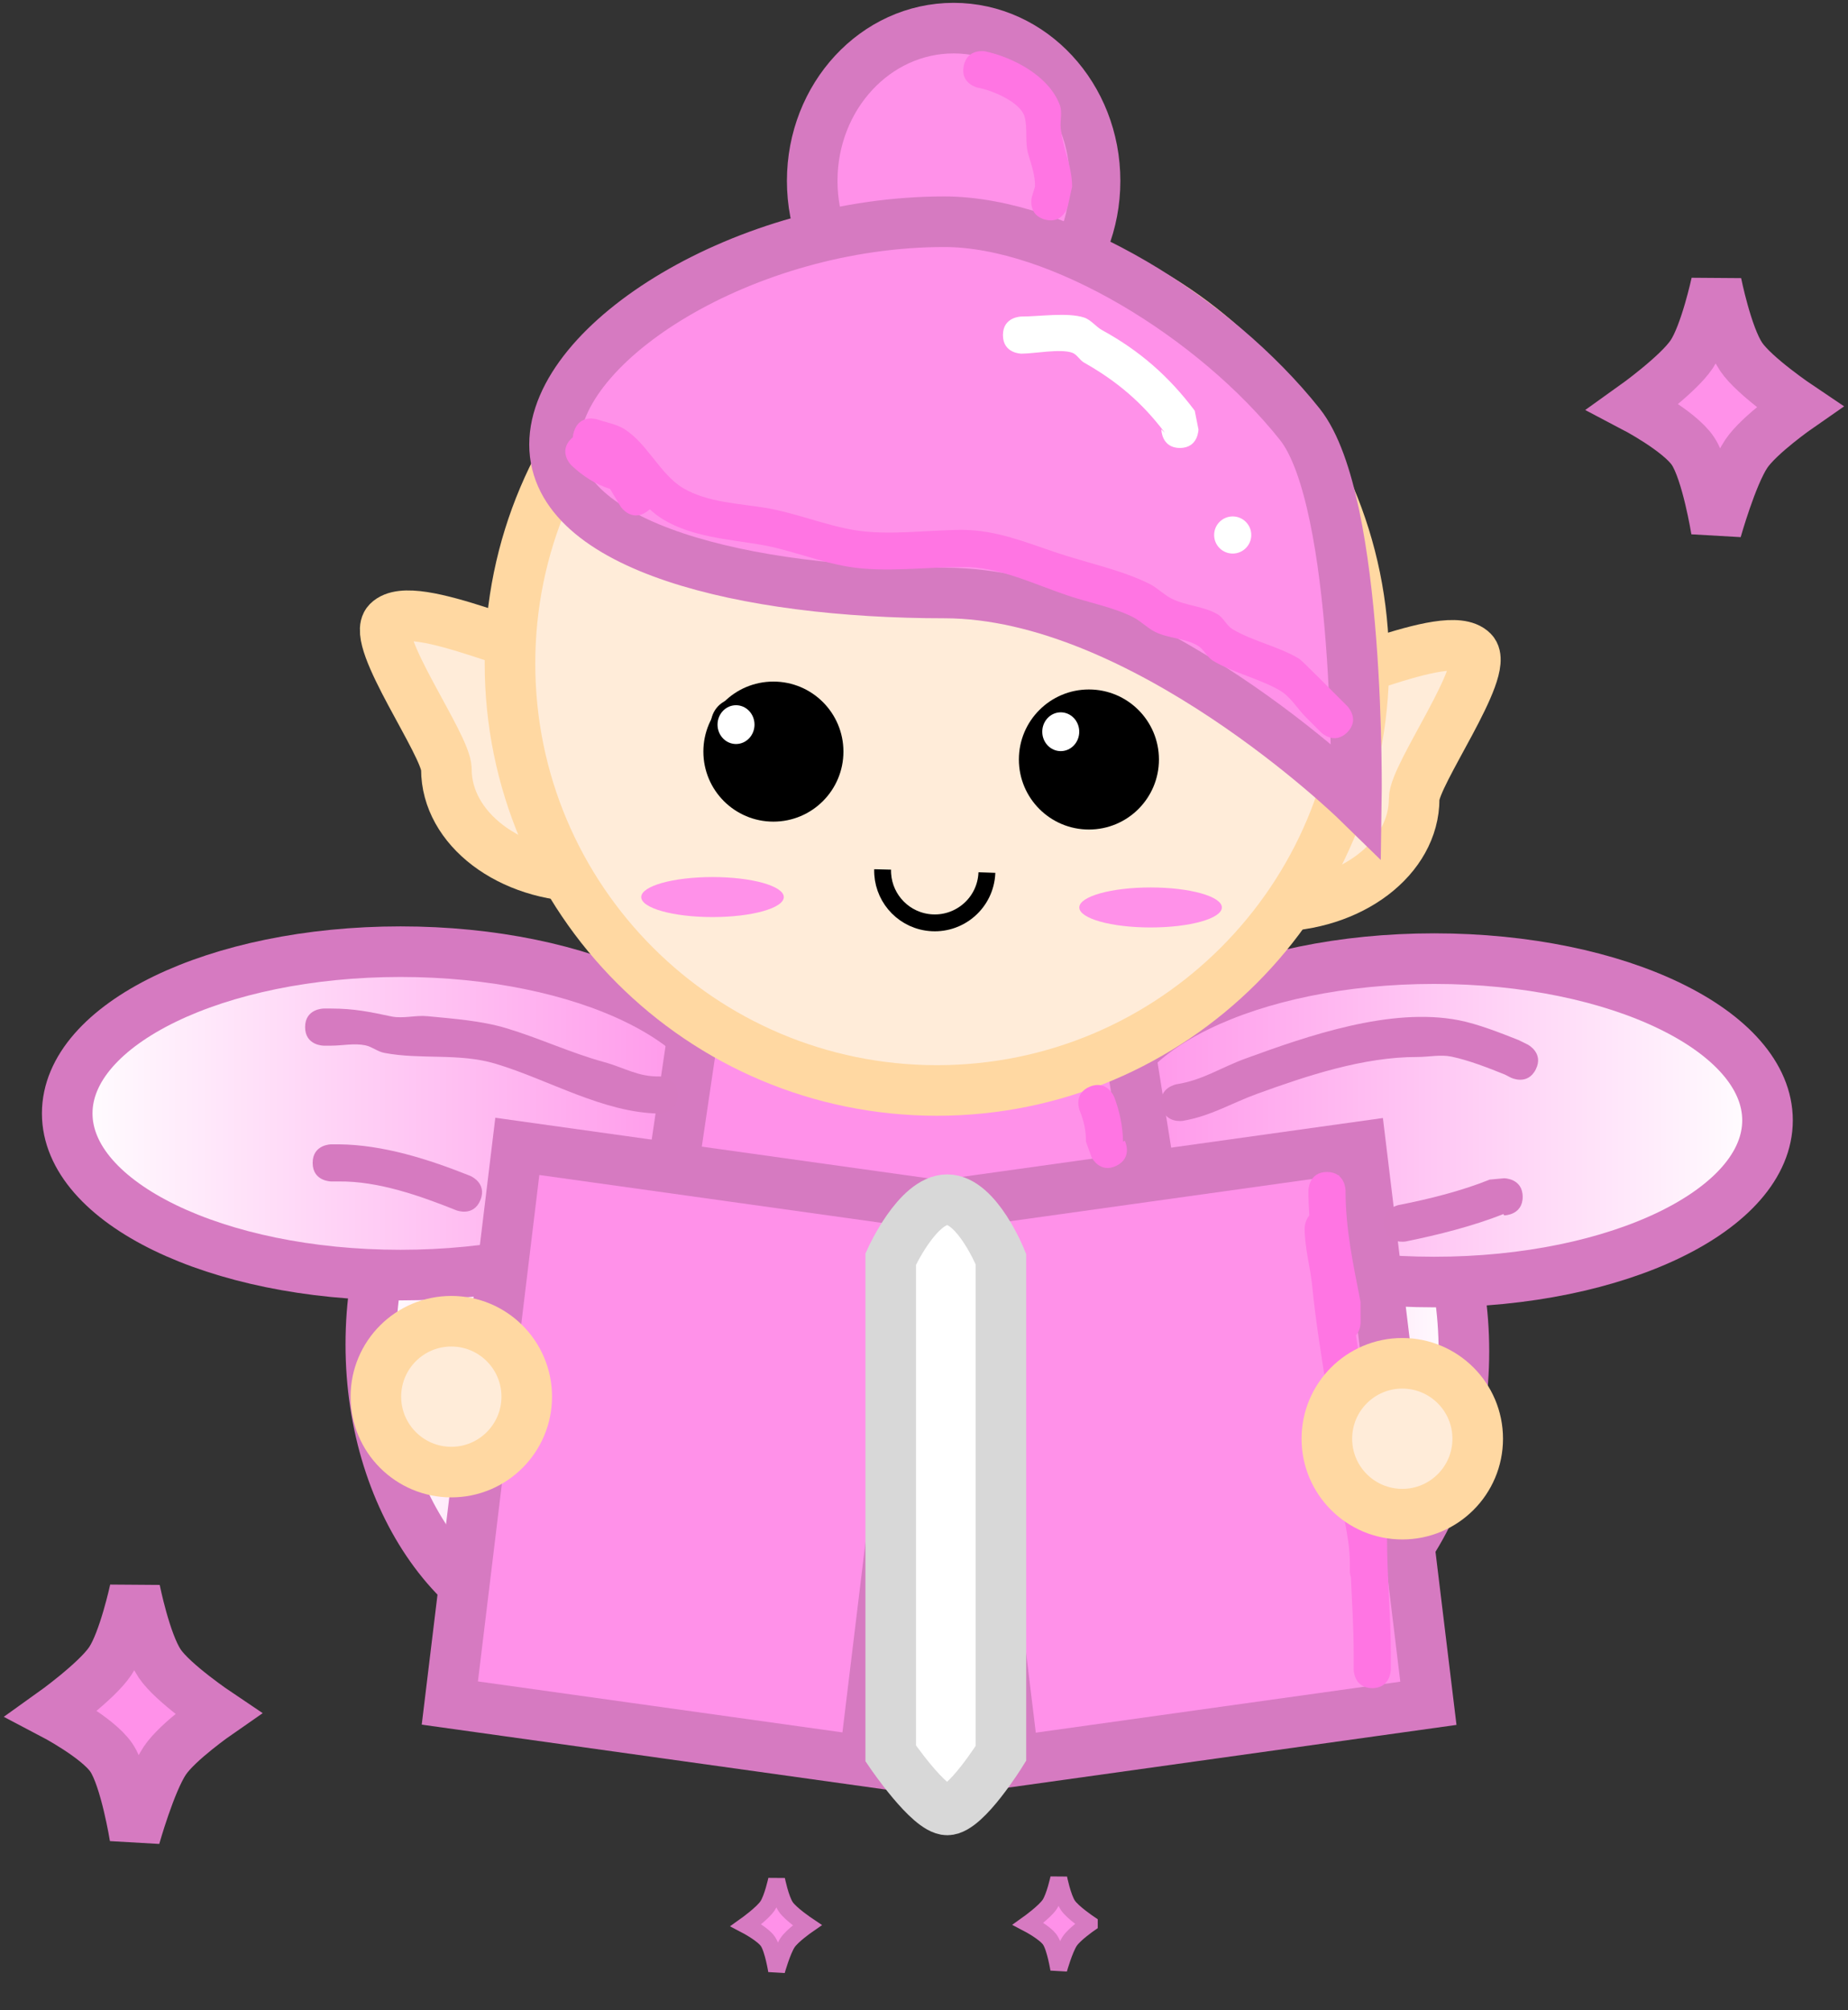 <?xml version="1.0" encoding="UTF-8"?>
<svg width="274px" height="298px" viewBox="0 0 274 298" version="1.1" xmlns="http://www.w3.org/2000/svg" xmlns:xlink="http://www.w3.org/1999/xlink">
    <rect x="0" y="0" width="274" height="298" fill="#333333" stroke="none"/>
    <defs>
        <linearGradient x1="100%" y1="50%" x2="0%" y2="50%" id="linearGradient-1">
            <stop stop-color="#FFFFFF" offset="0%"></stop>
            <stop stop-color="#FF91E9" offset="100%"></stop>
        </linearGradient>
        <linearGradient x1="100%" y1="50%" x2="0%" y2="50%" id="linearGradient-2">
            <stop stop-color="#FFFFFF" offset="0%"></stop>
            <stop stop-color="#FF91E9" offset="100%"></stop>
        </linearGradient>
        <linearGradient x1="4.4006836e-14%" y1="50%" x2="100%" y2="50%" id="linearGradient-3">
            <stop stop-color="#FFFFFF" offset="0%"></stop>
            <stop stop-color="#FF91E9" offset="100%"></stop>
        </linearGradient>
        <linearGradient x1="1.43784703e-14%" y1="50%" x2="100%" y2="50%" id="linearGradient-4">
            <stop stop-color="#FFFFFF" offset="0%"></stop>
            <stop stop-color="#FF91E9" offset="100%"></stop>
        </linearGradient>
    </defs>
    <g id="Page-1" stroke="none" stroke-width="1" fill="none" fill-rule="evenodd">
        <g id="Tixie" transform="translate(7, 4)">
            <path d="M145.469,196.351 C145.469,172.301 159.926,152.805 177.761,152.805 C195.596,152.805 210.053,172.301 210.053,196.351 C210.053,220.4 195.596,239.897 177.761,239.897 C159.926,239.897 145.469,220.4 145.469,196.351 L145.469,196.351 Z" id="Path" stroke="#D67AC1" stroke-width="7.5" fill="url(#linearGradient-1)" fill-rule="nonzero"></path>
            <path d="M156.233,162.101 C156.233,148.86 178.357,138.127 205.65,138.127 C232.942,138.127 255.067,148.86 255.067,162.101 C255.067,175.342 232.942,186.076 205.65,186.076 C178.357,186.076 156.233,175.342 156.233,162.101 Z" id="Path" stroke="#D67AC1" stroke-width="7.5" fill="url(#linearGradient-2)" fill-rule="nonzero"></path>
            <path d="M80.272,238.866 C62.438,238.866 47.98,219.37 47.98,195.32 C47.98,171.27 62.438,151.774 80.272,151.774 C98.107,151.774 112.565,171.27 112.565,195.32 C112.565,219.37 98.107,238.866 80.272,238.866 Z" id="Path" stroke="#D67AC1" stroke-width="7.5" fill="url(#linearGradient-3)" fill-rule="nonzero"></path>
            <path d="M52.384,185.045 C25.091,185.045 2.966,174.311 2.966,161.071 C2.966,147.83 25.091,137.096 52.384,137.096 C79.676,137.096 101.801,147.83 101.801,161.071 C101.801,174.311 79.676,185.045 52.384,185.045 Z" id="Path" stroke="#D67AC1" stroke-width="7.5" fill="url(#linearGradient-4)" fill-rule="nonzero"></path>
            <polygon id="Path" stroke="#D67AC1" stroke-width="7.5" fill="#FF91E9" fill-rule="nonzero" points="84.047 228.319 95.79 148.916 160.095 148.916 172.956 229.437"></polygon>
            <path d="M160.737,114.434 C160.737,105.633 170.125,98.498 181.706,98.498 C188.574,98.498 207.532,88.706 211.357,92.584 C213.981,95.245 202.675,110.853 202.675,114.434 C202.675,123.236 193.287,130.371 181.706,130.371 C170.125,130.371 160.737,123.236 160.737,114.434 Z" id="Path" stroke="#FFD8A2" stroke-width="7.5" fill="#FFECD9" fill-rule="nonzero"></path>
            <path d="M80.154,125.985 C68.573,125.985 59.185,118.85 59.185,110.049 C59.185,106.467 47.879,90.86 50.503,88.199 C54.327,84.32 73.286,94.112 80.154,94.112 C91.735,94.112 101.123,101.247 101.123,110.049 C101.123,118.85 91.735,125.985 80.154,125.985 L80.154,125.985 Z" id="Path" stroke="#FFD8A2" stroke-width="7.5" fill="#FFECD9" fill-rule="nonzero"></path>
            <path d="M134.394,45.464 C122.813,45.464 113.425,35.325 113.425,22.817 C113.425,10.31 122.813,0.171 134.394,0.171 C145.975,0.171 155.363,10.31 155.363,22.817 C155.363,35.325 145.975,45.464 134.394,45.464 Z" id="Path" stroke="#D67AC1" stroke-width="7.5" fill="#FF91E9" fill-rule="nonzero"></path>
            <path d="M68.615,94.374 C68.615,59.416 96.955,31.077 131.913,31.077 C166.871,31.077 195.21,59.416 195.21,94.374 C195.21,129.332 166.871,157.672 131.913,157.672 C96.955,157.672 68.615,129.332 68.615,94.374 L68.615,94.374 Z" id="Path" stroke="#FFD8A2" stroke-width="7.5" fill="#FFECD9" fill-rule="nonzero"></path>
            <path d="M133.014,83.916 C103.527,83.916 75.22,77.099 75.22,61.9 C75.22,46.7 103.527,28.875 133.014,28.875 C150.152,28.875 173.155,43.094 185.728,58.909 C194.785,70.303 194.11,114.739 194.11,114.739 C194.11,114.739 162.5,83.916 133.014,83.916 L133.014,83.916 Z" id="Path" stroke="#D67AC1" stroke-width="7.5" fill="#FF91E9" fill-rule="nonzero"></path>
            <path d="M88.856,71.895 C86.566,73.422 85.039,71.132 85.039,71.132 L83.457,68.49 C81.297,67.826 79.307,66.513 77.678,64.947 C77.678,64.947 75.732,63.001 77.678,61.055 C77.765,60.967 77.852,60.888 77.939,60.816 C77.952,60.545 78.006,60.25 78.114,59.929 C78.984,57.318 81.595,58.188 81.595,58.188 C82.888,58.645 84.299,58.851 85.474,59.559 C88.937,61.647 90.855,66.325 94.28,68.365 C97.865,70.5 102.6,70.645 106.484,71.292 C110.943,72.035 115.238,73.849 119.694,74.595 C124.704,75.433 130.671,74.559 135.766,74.559 C140.813,74.607 145.091,76.418 149.846,78.003 C154.215,79.459 159.273,80.502 163.395,82.545 C164.58,83.132 165.516,84.15 166.697,84.747 C168.848,85.833 171.462,85.859 173.54,87.079 C174.435,87.605 174.852,88.746 175.741,89.281 C178.693,91.058 182.699,91.875 185.649,93.684 C185.993,93.895 190.047,97.978 190.551,98.483 L192.753,100.684 C192.753,100.684 194.699,102.63 192.753,104.576 C190.807,106.522 188.861,104.576 188.861,104.576 L186.659,102.375 C185.341,101.056 184.367,99.305 182.755,98.366 C179.758,96.621 175.838,95.751 172.848,93.963 C171.957,93.43 171.53,92.305 170.646,91.761 C168.745,90.592 166.279,90.682 164.279,89.691 C163.093,89.104 162.157,88.086 160.976,87.489 C158.121,86.048 154.445,85.338 151.408,84.325 C146.382,82.65 141.082,79.997 135.766,80.063 C130.362,80.063 124.135,80.912 118.812,80.028 C114.332,79.283 110.075,77.471 105.603,76.725 C101.033,75.964 95.576,75.573 91.387,73.047 C90.639,72.596 89.966,72.075 89.34,71.511 C89.202,71.643 89.041,71.772 88.856,71.895 L88.856,71.895 Z" id="Path" fill="#FF75E3" fill-rule="nonzero"></path>
            <path d="M144.068,108.604 C144.068,102.87 148.717,98.221 154.451,98.221 C160.186,98.221 164.834,102.87 164.834,108.604 C164.834,114.338 160.186,118.987 154.451,118.987 C148.717,118.987 144.068,114.338 144.068,108.604 L144.068,108.604 Z" id="Path" fill="#000000" fill-rule="nonzero"></path>
            <path d="M97.288,107.433 C97.288,101.699 101.936,97.051 107.67,97.051 C113.405,97.051 118.053,101.699 118.053,107.433 C118.053,113.168 113.405,117.816 107.67,117.816 C101.936,117.816 97.288,113.168 97.288,107.433 Z" id="Path" fill="#000000" fill-rule="nonzero"></path>
            <path d="M139.327,125.364 C139.317,125.657 139.289,125.953 139.244,126.249 C138.604,130.473 134.661,133.377 130.438,132.737 C126.541,132.146 123.767,128.743 123.865,124.903" id="Path" stroke="#000000" stroke-width="2.5"></path>
            <path d="M102.128,106.808 C100.338,106.808 98.887,105.297 98.887,103.432 C98.887,101.568 100.338,100.056 102.128,100.056 C103.918,100.056 105.369,101.568 105.369,103.432 C105.369,105.297 103.918,106.808 102.128,106.808 Z" id="Path" stroke="#000000" fill="#FFFFFF" fill-rule="nonzero"></path>
            <path d="M150.276,107.862 C148.486,107.862 147.035,106.351 147.035,104.486 C147.035,102.622 148.486,101.11 150.276,101.11 C152.066,101.11 153.517,102.622 153.517,104.486 C153.517,106.351 152.066,107.862 150.276,107.862 Z" id="Path" stroke="#000000" fill="#FFFFFF" fill-rule="nonzero"></path>
            <path d="M163.594,133.507 C157.758,133.507 153.026,132.179 153.026,130.54 C153.026,128.902 157.758,127.574 163.594,127.574 C169.431,127.574 174.163,128.902 174.163,130.54 C174.163,132.179 169.431,133.507 163.594,133.507 Z" id="Path" fill="#FF91E9" fill-rule="nonzero"></path>
            <path d="M98.644,131.965 C92.807,131.965 88.075,130.637 88.075,128.999 C88.075,127.361 92.807,126.032 98.644,126.032 C104.48,126.032 109.212,127.361 109.212,128.999 C109.212,130.637 104.48,131.965 98.644,131.965 Z" id="Path" fill="#FF91E9" fill-rule="nonzero"></path>
            <path d="M147.986,28.563 C145.316,27.895 145.983,25.225 145.983,25.225 L146.46,23.656 C146.496,22.019 145.917,20.419 145.456,18.848 C144.937,17.079 145.394,15.126 144.924,13.343 C144.331,11.094 139.945,9.34 138.048,9.02 C138.048,9.02 135.35,8.48 135.889,5.782 C136.429,3.083 139.128,3.623 139.128,3.623 C143.229,4.528 148.543,7.251 150.146,11.602 C150.537,12.665 150.157,13.871 150.273,14.997 C150.6,18.158 151.915,20.372 151.964,23.656 L151.323,26.56 C151.323,26.56 150.656,29.23 147.986,28.563 L147.986,28.563 Z" id="Path" fill="#FF75E3" fill-rule="nonzero"></path>
            <polygon id="Path" stroke="#D67AC1" stroke-width="7.5" fill="#FF91E9" fill-rule="nonzero" points="59.696 248.491 69.703 165.961 131.175 174.56 121.168 257.089"></polygon>
            <polygon id="Path" stroke="#D67AC1" stroke-width="7.5" fill="#FF91E9" fill-rule="nonzero" points="143.313 257.128 133.306 174.598 194.778 166 204.785 248.53"></polygon>
            <path d="M125.066,255.963 L125.066,182.663 C125.066,182.663 129.026,173.867 133.443,173.867 C137.859,173.867 141.401,182.663 141.401,182.663 L141.401,255.963 C141.401,255.963 136.199,264.34 133.443,264.34 C130.756,264.34 125.066,255.963 125.066,255.963 Z" id="Path" stroke="#D8D8D8" stroke-width="7.5" fill="#FFFFFF" fill-rule="nonzero"></path>
            <path d="M48.731,203.068 C48.731,196.892 53.738,191.885 59.915,191.885 C66.091,191.885 71.098,196.892 71.098,203.068 C71.098,209.245 66.091,214.252 59.915,214.252 C53.738,214.252 48.731,209.245 48.731,203.068 Z" id="Path" stroke="#FFD8A2" stroke-width="7.5" fill="#FFECD9" fill-rule="nonzero"></path>
            <path d="M38.238,148.279 C38.238,145.527 40.99,145.527 40.99,145.527 L42.109,145.527 C45.506,145.527 47.811,146.02 51.017,146.695 C52.759,147.063 54.587,146.486 56.359,146.659 C60.192,147.033 64.327,147.32 68.056,148.437 C72.95,149.904 77.584,152.095 82.517,153.448 C85.575,154.287 87.611,155.661 90.757,155.592 C90.757,155.592 93.509,155.592 93.509,158.345 C93.509,161.097 90.757,161.097 90.757,161.097 C82.399,160.971 74.406,156.091 66.487,153.713 C61.046,152.08 55.405,153.138 49.976,152.1 C48.99,151.912 48.162,151.189 47.18,150.982 C45.526,150.633 43.799,151.031 42.109,151.031 L40.99,151.031 C40.99,151.031 38.238,151.031 38.238,148.279 L38.238,148.279 Z" id="Path" fill="#D67AC0" fill-rule="nonzero"></path>
            <path d="M39.357,168.41 C39.357,165.658 42.109,165.658 42.109,165.658 L43.227,165.658 C49.827,165.719 56.578,167.878 62.702,170.328 C62.702,170.328 65.257,171.35 64.235,173.905 C63.213,176.46 60.658,175.438 60.658,175.438 C55.248,173.274 49.055,171.091 43.227,171.162 L42.109,171.162 C42.109,171.162 39.357,171.162 39.357,168.41 L39.357,168.41 Z" id="Path" fill="#D67AC0" fill-rule="nonzero"></path>
            <path d="M220.71,154.543 C219.48,157.004 217.018,155.773 217.018,155.773 L216.109,155.308 C213.697,154.332 210.748,153.187 208.223,152.659 C206.568,152.314 204.842,152.712 203.151,152.709 C195.156,152.695 186.832,155.473 179.441,158.152 C175.554,159.56 172.556,161.458 168.376,162.178 C168.376,162.178 165.661,162.63 165.209,159.915 C164.756,157.201 167.471,156.748 167.471,156.748 C171.374,156.124 174.01,154.275 177.654,152.946 C186.926,149.563 199.162,145.302 209.263,147.254 C212.083,147.799 215.47,149.135 218.153,150.198 L219.48,150.85 C219.48,150.85 221.941,152.081 220.71,154.543 L220.71,154.543 Z" id="Path" fill="#D67AC0" fill-rule="nonzero"></path>
            <path d="M218.764,173.442 C218.764,176.194 216.012,176.194 216.012,176.194 L215.916,175.997 C211.393,177.788 206.217,179.084 201.454,180.055 C201.454,180.055 198.756,180.595 198.216,177.896 C197.676,175.198 200.375,174.658 200.375,174.658 C204.795,173.794 209.688,172.581 213.872,170.887 L216.012,170.69 C216.012,170.69 218.764,170.69 218.764,173.442 L218.764,173.442 Z" id="Path" fill="#D67AC0" fill-rule="nonzero"></path>
            <path d="M193.148,228.99 L193.148,227.871 C193.159,223.702 191.809,219.929 191.484,215.841 C190.704,206.044 188.526,196.575 187.57,186.764 C187.278,183.77 186.451,181.166 186.438,178.105 C186.438,178.105 186.438,177.007 187.131,176.198 C187.045,174.988 186.997,173.762 186.997,172.513 C186.997,172.513 186.997,169.761 189.749,169.761 C192.501,169.761 192.501,172.513 192.501,172.513 C192.501,178.226 193.629,183.414 194.724,189.017 L194.738,192.084 C194.738,192.084 194.738,193.178 194.048,193.986 C195.109,201.086 196.428,208.1 196.961,215.298 C197.133,217.624 197.62,219.868 198.028,222.135 C198.652,222.933 198.652,223.957 198.652,223.957 C198.652,229.767 199.211,235.461 199.211,241.292 L199.211,243.528 C199.211,243.528 199.211,246.28 196.459,246.28 C193.707,246.28 193.707,243.528 193.707,243.528 L193.707,241.292 C193.707,237.451 193.465,233.673 193.299,229.88 C193.148,229.387 193.148,228.99 193.148,228.99 L193.148,228.99 Z" id="Path" fill="#FF75E3" fill-rule="nonzero"></path>
            <path d="M189.731,209.307 C189.731,203.13 194.738,198.123 200.915,198.123 C207.091,198.123 212.098,203.13 212.098,209.307 C212.098,215.483 207.091,220.49 200.915,220.49 C194.738,220.49 189.731,215.483 189.731,209.307 Z" id="Path" stroke="#FFD8A2" stroke-width="7.5" fill="#FFECD9" fill-rule="nonzero"></path>
            <path d="M158.548,168.824 C156.086,170.054 154.855,167.593 154.855,167.593 L154.006,165.244 C154.04,163.69 153.69,162.105 153.084,160.674 C153.084,160.674 152.062,158.119 154.617,157.097 C157.173,156.075 158.195,158.63 158.195,158.63 C159,160.728 159.476,162.996 159.51,165.244 L159.778,165.131 C159.778,165.131 161.009,167.593 158.548,168.824 L158.548,168.824 Z" id="Path" fill="#FF75E3" fill-rule="nonzero"></path>
            <path d="M167.941,62.414 C165.189,62.414 165.189,59.662 165.189,59.662 L165.74,60.195 C162.346,55.67 158.561,52.492 153.732,49.759 C153.068,49.384 152.691,48.552 151.973,48.294 C150.234,47.668 146.338,48.435 144.456,48.435 C144.456,48.435 141.704,48.435 141.704,45.683 C141.704,42.931 144.456,42.931 144.456,42.931 C147.083,42.931 151.241,42.285 153.714,43.072 C154.764,43.406 155.462,44.432 156.429,44.961 C161.947,47.983 166.316,51.79 170.143,56.893 L170.693,59.662 C170.693,59.662 170.693,62.414 167.941,62.414 L167.941,62.414 Z" id="Path" fill="#FFFFFF" fill-rule="nonzero"></path>
            <path d="M173.018,75.319 C173.018,73.799 174.25,72.567 175.77,72.567 C177.29,72.567 178.522,73.799 178.522,75.319 C178.522,76.839 177.29,78.071 175.77,78.071 C174.25,78.071 173.018,76.839 173.018,75.319 Z" id="Path" fill="#FFFFFF" fill-rule="nonzero"></path>
            <path d="M109.783,283.999 C108.99,285.181 108.145,288.181 108.145,288.181 C108.145,288.181 107.631,284.99 106.862,283.845 C106.122,282.742 103.615,281.43 103.615,281.43 C103.615,281.43 106.037,279.701 106.796,278.569 C107.546,277.451 108.145,274.679 108.145,274.679 C108.145,274.679 108.719,277.539 109.497,278.7 C110.225,279.785 112.675,281.43 112.675,281.43 C112.675,281.43 110.49,282.946 109.783,283.999 L109.783,283.999 Z" id="Path" stroke="#D67AC1" stroke-width="2.5" fill="#FF91E9" fill-rule="nonzero"></path>
            <path d="M154.511,281.213 C154.511,281.213 152.325,282.728 151.619,283.781 C150.825,284.964 149.981,287.963 149.981,287.963 C149.981,287.963 149.466,284.773 148.698,283.628 C147.957,282.524 145.451,281.213 145.451,281.213 C145.451,281.213 147.872,279.484 148.632,278.352 C149.382,277.234 149.981,274.462 149.981,274.462 C149.981,274.462 150.554,277.322 151.333,278.483 C152.061,279.567 154.511,281.212 154.511,281.212 L154.511,281.213 Z" id="Path" stroke="#D67AC1" stroke-width="2.5" fill="#FF91E9" fill-rule="nonzero"></path>
            <path d="M251.925,63.269 C249.771,66.478 247.479,74.62 247.479,74.62 C247.479,74.62 246.083,65.961 243.997,62.853 C241.987,59.857 235.183,56.296 235.183,56.296 C235.183,56.296 241.756,51.605 243.818,48.533 C245.854,45.498 247.479,37.973 247.479,37.973 C247.479,37.973 249.036,45.737 251.15,48.887 C253.125,51.831 259.775,56.296 259.775,56.296 C259.775,56.296 253.843,60.411 251.925,63.269 L251.925,63.269 Z" id="Path" stroke="#D67AC1" stroke-width="7.5" fill="#FF91E9" fill-rule="nonzero"></path>
            <path d="M17.449,257.015 C15.295,260.224 13.003,268.366 13.003,268.366 C13.003,268.366 11.607,259.707 9.521,256.598 C7.511,253.603 0.707,250.042 0.707,250.042 C0.707,250.042 7.28,245.351 9.342,242.278 C11.378,239.243 13.003,231.718 13.003,231.718 C13.003,231.718 14.56,239.483 16.674,242.633 C18.649,245.577 25.299,250.042 25.299,250.042 C25.299,250.042 19.367,254.156 17.449,257.015 L17.449,257.015 Z" id="Path" stroke="#D67AC1" stroke-width="7.5" fill="#FF91E9" fill-rule="nonzero"></path>
        </g>
    </g>
</svg>